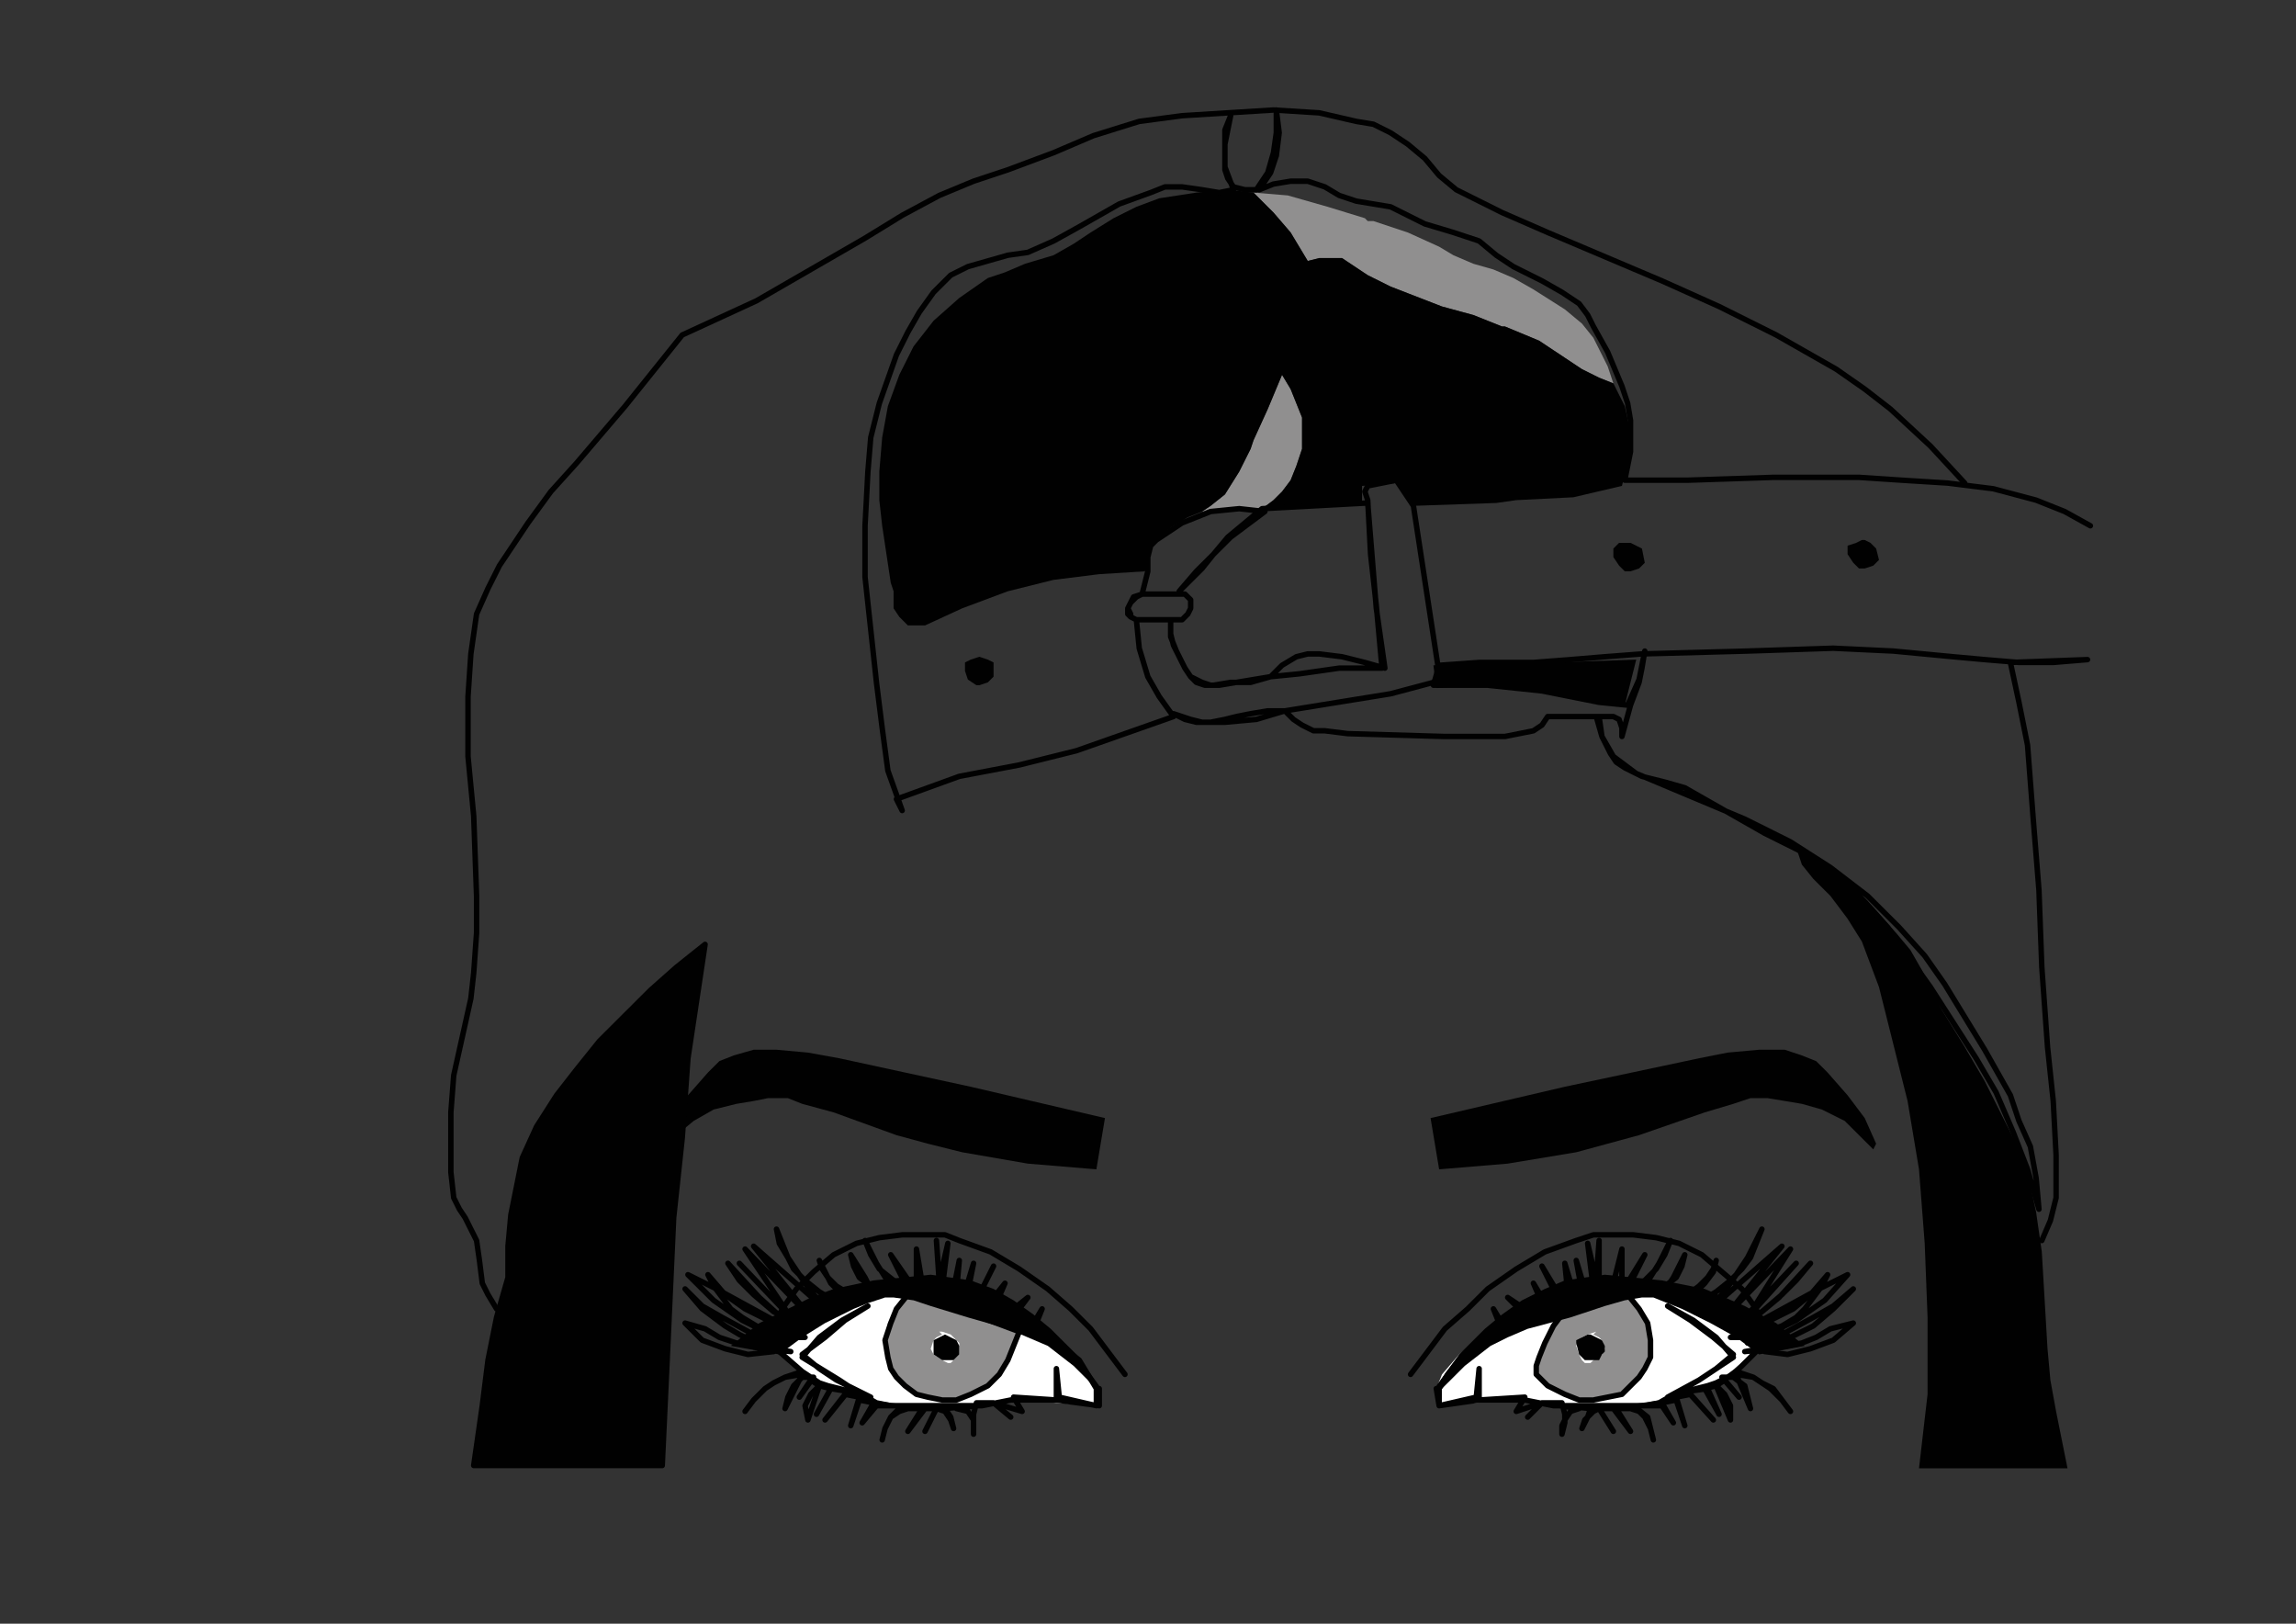 <?xml version="1.0" encoding="utf-8"?>
<!-- Generator: Adobe Illustrator 16.0.0, SVG Export Plug-In . SVG Version: 6.00 Build 0)  -->
<!DOCTYPE svg PUBLIC "-//W3C//DTD SVG 1.1 Tiny//EN" "http://www.w3.org/Graphics/SVG/1.1/DTD/svg11-tiny.dtd">
<svg version="1.1" baseProfile="tiny" id="Layer_1" xmlns="http://www.w3.org/2000/svg" xmlns:xlink="http://www.w3.org/1999/xlink"
	 x="0px" y="0px" width="841.89px" height="595.28px" viewBox="0 0 841.89 595.28" xml:space="preserve">
<rect x="0" y="0" width="841.89" height="595.28" fill="#333333" stroke="none"/>
<g>
	<polygon fill-rule="evenodd" fill="#FFFFFF" points="400.973,515.349 387.356,514.306 372.695,513.26 361.175,515.349 
		348.605,516.393 333.944,515.349 319.282,513.26 306.713,509.084 301.477,506.997 295.193,503.865 288.909,498.646 
		283.672,492.381 289.957,487.161 297.287,481.94 304.619,477.765 312.998,475.678 323.471,472.545 333.944,472.545 
		344.417,472.545 354.89,474.634 363.269,477.765 370.601,480.896 378.979,485.072 385.262,490.294 392.594,496.557 
		398.878,503.865 402.02,509.084 400.973,515.349 400.973,515.349 	"/>
	<polygon fill-rule="evenodd" fill="#FFFFFF" points="527.698,515.349 541.314,514.306 555.977,513.26 567.498,515.349 
		579.019,516.393 594.728,515.349 609.391,513.26 621.958,509.084 627.195,506.997 633.479,503.865 639.763,498.646 645,492.381 
		638.716,487.161 631.384,481.94 623.005,477.765 615.675,475.678 605.202,472.545 594.728,472.545 584.254,472.545 
		573.781,474.634 565.402,477.765 558.072,480.896 549.693,485.072 542.362,490.294 535.03,496.557 528.747,503.865 
		526.651,509.084 527.698,515.349 527.698,515.349 	"/>
	<path fill-rule="evenodd" fill="#908F8F" d="M596.823,475.678l-9.426,1.043l-4.19,1.044l-4.188,1.045l-4.19,3.131l-4.188,3.132
		l-3.142,4.176l-2.096,5.222l-2.095,6.263v2.089l1.048,2.087l1.047,2.089l2.096,1.044l4.188,2.089l5.237,2.087h6.283h1.047h4.19
		l4.188-1.044l6.285-3.132l4.188-5.22l2.096-4.176v-4.176v-4.176l-1.049-5.222l-2.095-5.219l-4.188-4.176l0,0l0,0l-1.047-1.044
		V475.678L596.823,475.678z M586.351,487.161l-2.097,2.087l2.097,1.046l1.047,1.044l1.047,3.132l-1.047,2.087l-3.144,2.089
		l-1.047,1.044l0,0h-2.095l-1.047-1.044l-1.047-2.089l-1.047-3.132l1.047-2.087l1.047-1.044l2.095-1.046l3.143-1.043l0,0
		L586.351,487.161L586.351,487.161z"/>
	<path fill-rule="evenodd" fill="#908F8F" d="M331.85,475.678l-3.142,4.176l-3.142,5.219l-1.047,5.222v4.176l1.047,4.176
		l1.047,4.176l5.237,5.22l5.238,3.132l4.188,1.044h4.188h2.094h5.237l5.237-2.087l4.188-2.089l3.142-4.176l4.19-5.22l2.094-6.265
		l2.094-4.176l-11.521-5.22l-10.473-4.176l-8.379-2.089l-9.426-1.043l-1.047-1.044L331.85,475.678L331.85,475.678L331.85,475.678
		L331.85,475.678z M345.464,488.205l3.141,1.043l1.047,1.046l1.049,1.044l1.047,1.043v1.044v3.132l-2.096,2.089l-1.047,1.044h-1.047
		l0,0l-2.094-1.044l-3.142-2.089l-1.047-2.087l1.047-3.132l1.047-1.044l2.094-1.046l-2.094-2.087l1.047,1.044H345.464
		L345.464,488.205z"/>
	<polygon fill-rule="evenodd" fill="#908F8F" points="470.096,137.421 464.86,149.95 459.623,161.434 458.575,164.565 
		454.387,172.917 449.149,181.27 443.912,185.446 440.771,187.534 442.865,187.534 453.34,186.489 462.764,186.489 466.954,183.358 
		470.096,180.226 473.239,176.049 475.333,170.829 477.428,164.565 477.428,159.346 477.428,153.081 475.333,147.862 
		473.239,142.642 470.096,137.421 	"/>
	<polygon fill-rule="evenodd" fill="#908F8F" points="487.9,94.617 492.091,94.617 495.232,96.705 498.373,98.793 501.517,100.882 
		509.896,105.058 528.747,112.365 540.268,115.498 550.74,119.673 551.788,119.673 564.355,124.894 573.781,131.158 
		580.065,135.333 586.351,138.466 591.586,140.554 590.539,137.421 589.491,134.29 584.254,123.849 580.065,118.63 573.781,113.41 
		562.261,106.102 554.93,101.926 547.6,98.793 540.268,96.705 532.936,93.574 527.698,90.441 516.179,85.222 503.611,81.045 
		501.517,81.045 500.47,80.002 486.854,75.826 472.191,71.65 459.623,70.605 466.954,77.914 473.239,85.222 479.521,95.662 
		483.712,94.617 487.9,94.617 	"/>
	<polygon fill-rule="evenodd" fill="#010101" points="450.196,69.562 438.677,70.605 425.061,72.693 416.683,75.826 408.305,80.002 
		399.926,85.222 393.643,89.398 386.31,93.574 375.838,96.705 368.504,99.837 362.222,101.926 351.749,109.234 342.323,117.585 
		334.991,126.981 329.755,137.421 325.565,148.905 323.471,160.39 322.424,172.917 322.424,183.358 323.471,192.754 
		326.612,213.633 327.66,216.766 327.66,218.854 327.66,223.029 329.755,226.162 332.897,229.293 337.087,229.293 339.182,229.293 
		352.796,223.029 369.554,216.766 386.31,212.59 403.067,210.502 419.825,209.458 420.872,204.238 421.919,200.061 426.107,195.885 
		430.298,192.754 435.535,189.622 440.771,187.534 443.912,185.446 449.149,181.27 454.387,172.917 458.575,164.565 
		459.623,161.434 464.86,149.95 470.096,137.421 473.239,142.642 475.333,147.862 477.428,153.081 477.428,159.346 477.428,164.565 
		475.333,170.829 473.239,176.049 470.096,180.226 466.954,183.358 462.764,186.489 499.421,184.401 499.421,178.137 
		511.99,177.094 518.272,185.446 548.646,184.401 555.977,183.358 576.924,182.313 594.728,178.137 595.776,173.961 
		596.823,168.741 597.87,158.302 595.776,148.905 591.586,140.554 591.586,140.554 586.351,138.466 580.065,135.333 
		573.781,131.158 564.355,124.894 551.788,119.673 550.74,119.673 540.268,115.498 528.747,112.365 509.896,105.058 
		501.517,100.882 498.373,98.793 495.232,96.705 492.091,94.617 487.9,94.617 483.712,94.617 479.521,95.662 473.239,85.222 
		466.954,77.914 459.623,70.605 450.196,69.562 	"/>
	<polygon fill-rule="evenodd" fill="#010101" points="595.776,258.525 599.965,241.822 569.593,242.865 547.6,242.865 
		525.604,243.91 526.651,252.261 541.314,251.218 557.023,252.261 567.498,254.349 577.972,256.437 589.491,258.525 
		595.776,258.525 	"/>
	<polygon fill-rule="evenodd" fill="#010101" points="658.614,310.727 668.041,316.989 678.514,324.297 686.893,332.649 
		695.271,342.046 700.509,348.309 704.697,355.617 712.029,370.233 720.407,383.805 727.737,396.334 736.116,413.037 
		740.307,421.39 743.448,429.741 746.59,444.357 748.686,458.974 749.732,476.721 750.779,494.47 751.827,505.954 753.921,517.438 
		758.111,538.317 703.65,538.317 706.791,511.173 706.791,482.985 705.744,455.842 703.65,428.697 699.462,403.641 693.177,378.585 
		688.986,361.882 685.846,353.53 682.704,345.177 677.467,336.825 671.182,328.473 668.041,325.341 664.899,322.21 660.709,316.989 
		658.614,310.727 	"/>
	<polygon fill-rule="evenodd" fill="#010101" points="258.537,346.222 248.063,354.573 238.638,362.926 229.211,372.32 
		219.786,381.718 211.407,392.156 204.076,401.554 196.744,413.037 191.508,424.521 189.414,434.961 187.318,445.401 
		186.271,456.885 186.271,468.369 182.082,482.985 178.939,498.646 176.845,515.349 173.703,537.273 242.827,537.273 
		244.921,492.381 247.016,446.444 250.158,417.214 252.253,387.98 258.537,346.222 	"/>
	<polygon fill-rule="evenodd" fill="#010101" points="577.972,491.338 577.972,492.381 579.019,496.557 581.112,498.646 
		583.207,498.646 586.351,498.646 587.397,496.557 588.444,495.514 588.444,493.425 587.397,491.338 585.303,490.294 
		583.207,489.248 582.16,489.248 580.065,490.294 577.972,491.338 	"/>
	<polygon fill-rule="evenodd" fill="#010101" points="342.323,491.338 342.323,492.381 342.323,496.557 345.464,498.646 
		347.559,498.646 349.653,498.646 351.749,496.557 351.749,495.514 351.749,493.425 350.702,491.338 348.605,490.294 
		346.511,489.248 346.511,489.248 344.417,490.294 342.323,491.338 	"/>
	<polygon fill-rule="evenodd" fill="#010101" points="645,384.85 633.479,385.894 623.005,387.98 573.781,398.421 524.557,409.905 
		527.698,428.697 552.835,426.608 577.972,422.433 589.491,419.301 601.012,416.17 625.102,407.816 635.574,404.686 
		641.857,402.597 647.095,402.597 648.142,402.597 654.426,403.641 660.709,404.686 668.041,406.772 676.419,410.949 
		681.656,416.17 686.893,421.39 687.939,419.301 683.751,409.905 677.467,401.554 670.135,393.202 665.946,389.026 660.709,386.938 
		654.426,384.85 647.095,384.85 645,384.85 	"/>
	
		<polyline fill="none" stroke="#010101" stroke-width="2" stroke-linecap="round" stroke-linejoin="round" stroke-miterlimit="10" points="
		517.226,503.865 523.51,495.514 529.795,487.161 538.172,479.854 545.503,472.545 555.977,465.237 566.451,458.974 
		577.972,454.798 584.254,452.709 589.491,452.709 598.918,452.709 607.296,453.753 615.675,455.842 624.054,460.018 
		631.384,466.28 638.716,472.545 643.953,479.854 647.095,489.248 647.095,495.514 655.473,496.557 663.852,494.47 672.23,491.338 
		679.561,485.072 671.182,487.161 665.946,490.294 660.709,492.381 650.235,494.47 639.763,495.514 646.047,494.47 652.332,492.381 
		658.614,489.248 664.899,486.118 672.23,479.854 679.561,472.545 672.23,478.81 664.899,482.985 653.379,489.248 640.81,492.381 
		650.235,488.205 658.614,484.029 669.088,476.721 677.467,467.326 666.993,472.545 634.527,490.294 640.81,490.294 
		647.095,488.205 653.379,486.118 658.614,482.985 661.758,479.854 664.899,475.678 668.041,471.502 670.135,467.326 
		663.852,474.634 657.567,479.854 649.188,484.029 639.763,486.118 652.332,475.678 663.852,463.149 658.614,469.413 
		653.379,474.634 646.047,480.896 637.668,485.072 658.614,463.149 640.81,482.985 656.521,457.929 632.431,482.985 
		653.379,456.885 627.195,479.854 634.527,470.458 640.81,461.061 646.047,450.62 643.953,455.842 641.857,461.061 638.716,465.237 
		634.527,469.413 629.289,473.589 624.054,476.721 618.816,475.678 621.958,473.589 625.102,470.458 628.242,466.28 
		629.289,462.104 628.242,465.237 626.148,468.369 623.005,471.502 618.816,474.634 609.391,474.634 613.579,468.369 
		617.77,460.018 616.723,464.193 614.628,468.369 610.438,471.502 603.106,471.502 608.344,463.149 612.532,454.798 
		610.438,460.018 607.296,465.237 603.106,469.413 596.823,472.545 603.106,460.018 594.728,473.589 594.728,457.929 
		591.586,470.458 586.351,470.458 586.351,454.798 585.303,469.413 582.16,455.842 584.254,472.545 581.112,472.545 
		577.972,462.104 580.065,473.589 574.828,473.589 573.781,463.149 576.924,473.589 571.687,474.634 565.402,464.193 
		570.64,474.634 565.402,477.765 562.261,470.458 565.402,475.678 557.023,479.854 552.835,475.678 559.119,479.854 
		549.693,485.072 547.6,479.854 550.74,485.072 572.734,481.94 569.593,486.118 566.451,492.381 564.355,497.601 563.308,500.732 
		563.308,503.865 565.402,505.954 567.498,508.041 573.781,511.173 579.019,513.26 584.254,513.26 589.491,512.217 594.728,511.173 
		597.87,508.041 601.012,504.908 603.106,501.778 605.202,497.601 605.202,491.338 604.153,485.072 601.012,479.854 
		596.823,474.634 569.593,481.94 557.023,485.072 549.693,487.161 544.456,490.294 539.221,494.47 535.03,498.646 530.842,503.865 
		527.698,509.084 527.698,515.349 541.314,512.217 542.362,501.778 542.362,513.26 559.119,512.217 555.977,517.438 
		565.402,514.306 560.167,519.525 565.402,514.306 572.734,514.306 573.781,518.481 573.781,521.613 572.734,525.79 
		572.734,522.657 573.781,520.568 575.875,517.438 579.019,516.393 571.687,515.349 583.207,516.393 582.16,519.525 
		580.065,523.701 581.112,520.568 584.254,517.438 586.351,516.393 591.586,524.744 586.351,516.393 591.586,516.393 
		597.87,524.744 592.633,516.393 597.87,516.393 601.012,517.438 603.106,519.525 605.202,523.701 606.249,527.877 605.202,523.701 
		604.153,519.525 598.918,515.349 604.153,515.349 609.391,515.349 613.579,521.613 609.391,514.306 614.628,513.26 617.77,522.657 
		614.628,512.217 619.863,511.173 628.242,520.568 618.816,510.13 626.148,509.084 630.337,518.481 625.102,509.084 
		629.289,508.041 632.431,511.173 634.527,515.349 634.527,520.568 629.289,508.041 632.431,505.954 637.668,512.217 
		631.384,504.908 635.574,504.908 639.763,508.041 640.81,512.217 641.857,516.393 636.621,503.865 642.906,504.908 
		646.047,506.997 649.188,509.084 653.379,513.26 656.521,517.438 653.379,513.26 650.235,509.084 646.047,506.997 642.906,504.908 
		636.621,502.821 643.953,495.514 636.621,502.821 633.479,504.908 629.289,506.997 626.148,508.041 621.958,509.084 
		611.484,512.217 623.005,505.954 629.289,501.778 635.574,496.557 628.242,490.294 619.863,484.029 611.484,478.81 
		620.911,484.029 629.289,490.294 635.574,497.601 623.005,505.954 615.675,510.13 608.344,514.306 603.106,515.349 597.87,515.349 
		586.351,515.349 577.972,515.349 569.593,515.349 559.119,513.26 550.74,513.26 542.362,513.26 527.698,515.349 526.651,509.084 	
		"/>
	<polygon fill-rule="evenodd" fill="#010101" points="588.444,467.326 581.112,468.369 573.781,469.413 566.451,472.545 
		558.072,476.721 550.74,481.94 544.456,487.161 535.03,496.557 526.651,508.041 528.747,509.084 537.124,500.732 546.551,493.425 
		552.835,490.294 560.167,487.161 575.875,482.985 588.444,478.81 595.776,476.721 602.059,475.678 606.249,475.678 
		611.484,477.765 616.723,479.854 627.195,485.072 636.621,490.294 645,496.557 661.758,493.425 651.283,485.072 639.763,478.81 
		632.431,475.678 625.102,472.545 609.391,469.413 598.918,468.369 588.444,467.326 	"/>
	
		<polyline fill="none" stroke="#010101" stroke-width="0" stroke-linecap="round" stroke-linejoin="round" stroke-miterlimit="10" points="
		515.131,473.589 509.896,478.81 504.658,485.072 500.47,491.338 497.326,497.601 496.279,503.865 495.232,510.13 495.232,522.657 
		494.186,537.273 	"/>
	
		<polyline fill="none" stroke="#010101" stroke-width="0" stroke-linecap="round" stroke-linejoin="round" stroke-miterlimit="10" points="
		436.582,517.438 436.582,506.997 435.535,497.601 432.394,487.161 428.203,478.81 	"/>
	<polygon fill-rule="evenodd" fill="#010101" points="282.625,402.597 288.909,402.597 294.146,404.686 305.666,407.816 
		328.708,416.17 340.229,419.301 352.796,422.433 376.885,426.608 402.02,428.697 405.161,409.905 355.939,398.421 307.76,387.98 
		296.24,385.894 284.72,384.85 283.672,384.85 276.341,384.85 269.01,386.938 263.773,389.026 259.583,393.202 252.253,401.554 
		245.968,409.905 241.78,419.301 242.827,421.39 248.063,416.17 254.347,410.949 261.679,406.772 270.057,404.686 276.341,403.641 
		281.578,402.597 282.625,402.597 	"/>
	
		<polyline fill="none" stroke="#010101" stroke-width="2" stroke-linecap="round" stroke-linejoin="round" stroke-miterlimit="10" points="
		412.493,503.865 406.208,495.514 399.926,487.161 392.594,479.854 384.215,472.545 373.742,465.237 363.269,458.974 
		351.749,454.798 346.511,452.709 340.229,452.709 330.802,452.709 322.424,453.753 314.045,455.842 305.666,460.018 
		298.334,466.28 292.051,472.545 286.814,479.854 282.625,489.248 283.672,495.514 274.246,496.557 265.868,494.47 257.489,491.338 
		251.205,485.072 258.537,487.161 263.773,490.294 270.057,492.381 279.482,494.47 289.957,495.514 283.672,494.47 277.388,492.381 
		271.104,489.248 265.868,486.118 257.489,479.854 251.205,472.545 257.489,478.81 264.82,482.985 276.341,489.248 288.909,492.381 
		280.531,488.205 272.152,484.029 261.679,476.721 252.253,467.326 262.726,472.545 295.193,490.294 288.909,490.294 
		282.625,488.205 277.388,486.118 272.152,482.985 267.962,479.854 264.82,475.678 261.679,471.502 259.583,467.326 
		265.868,474.634 273.199,479.854 281.578,484.029 289.957,486.118 278.436,475.678 266.915,463.149 271.104,469.413 
		276.341,474.634 283.672,480.896 292.051,485.072 271.104,463.149 289.957,482.985 273.199,457.929 297.287,482.985 
		276.341,456.885 302.524,479.854 295.193,470.458 288.909,461.061 284.72,450.62 285.767,455.842 288.909,461.061 291.004,465.237 
		295.193,469.413 300.43,473.589 305.666,476.721 310.903,475.678 307.76,473.589 304.619,470.458 302.524,466.28 300.43,462.104 
		301.477,465.237 303.572,468.369 306.713,471.502 311.95,474.634 320.329,474.634 317.187,468.369 311.95,460.018 312.998,464.193 
		315.092,468.369 319.282,471.502 326.612,471.502 321.376,463.149 317.187,454.798 319.282,460.018 322.424,465.237 
		327.66,469.413 332.897,472.545 326.612,460.018 336.038,473.589 336.038,457.929 338.134,470.458 344.417,470.458 343.37,454.798 
		344.417,469.413 347.559,455.842 345.464,472.545 349.653,472.545 351.749,462.104 350.702,473.589 354.89,473.589 
		356.986,463.149 353.843,473.589 359.081,474.634 364.316,464.193 359.081,474.634 365.363,477.765 368.504,470.458 
		364.316,475.678 373.742,479.854 376.885,475.678 371.648,479.854 380.026,485.072 382.121,479.854 378.979,485.072 
		356.986,481.94 373.742,488.205 371.648,493.425 369.554,498.646 366.41,503.865 362.222,508.041 355.939,511.173 350.702,513.26 
		345.464,513.26 340.229,512.217 336.038,511.173 331.85,508.041 328.708,504.908 326.612,501.778 325.565,497.601 324.518,491.338 
		326.612,485.072 328.708,479.854 332.897,474.634 360.127,481.94 373.742,485.072 380.026,487.161 386.31,490.294 390.5,494.47 
		395.737,498.646 398.878,503.865 402.02,509.084 402.02,515.349 388.404,512.217 387.356,501.778 387.356,513.26 371.648,512.217 
		374.791,517.438 364.316,514.306 370.601,519.525 364.316,514.306 358.033,514.306 356.986,518.481 356.986,521.613 
		356.986,525.79 356.986,522.657 356.986,520.568 354.89,517.438 350.702,516.393 358.033,515.349 346.511,516.393 348.605,519.525 
		349.653,523.701 348.605,520.568 346.511,517.438 343.37,516.393 339.182,524.744 343.37,516.393 339.182,516.393 332.897,524.744 
		338.134,516.393 332.897,516.393 329.755,517.438 326.612,519.525 324.518,523.701 323.471,527.877 324.518,523.701 
		326.612,519.525 330.802,515.349 325.565,515.349 321.376,515.349 316.139,521.613 320.329,514.306 315.092,513.26 311.95,522.657 
		315.092,512.217 309.855,511.173 302.524,520.568 310.903,510.13 304.619,509.084 299.382,518.481 304.619,509.084 300.43,508.041 
		297.287,511.173 295.193,515.349 296.24,520.568 300.43,508.041 297.287,505.954 293.098,512.217 298.334,504.908 294.146,504.908 
		291.004,508.041 288.909,512.217 287.861,516.393 294.146,503.865 287.861,504.908 283.672,506.997 280.531,509.084 
		276.341,513.26 273.199,517.438 276.341,513.26 280.531,509.084 283.672,506.997 287.861,504.908 294.146,502.821 285.767,495.514 
		294.146,502.821 297.287,504.908 300.43,506.997 303.572,508.041 307.76,509.084 319.282,512.217 306.713,505.954 300.43,501.778 
		294.146,496.557 302.524,490.294 309.855,484.029 318.234,478.81 308.809,484.029 300.43,490.294 294.146,497.601 307.76,505.954 
		314.045,510.13 321.376,514.306 326.612,515.349 332.897,515.349 343.37,515.349 351.749,515.349 360.127,515.349 370.601,513.26 
		378.979,513.26 387.356,513.26 403.067,515.349 403.067,509.084 	"/>
	<polygon fill-rule="evenodd" fill="#010101" points="327.66,475.678 334.991,476.721 341.276,478.81 354.89,482.985 
		369.554,487.161 376.885,490.294 384.215,493.425 393.643,500.732 402.02,509.084 403.067,508.041 394.69,496.557 385.262,487.161 
		378.979,481.94 371.648,476.721 364.316,472.545 355.939,469.413 348.605,468.369 341.276,467.326 330.802,468.369 
		320.329,469.413 305.666,472.545 297.287,475.678 291.004,478.81 278.436,485.072 267.962,493.425 285.767,496.557 
		294.146,490.294 302.524,485.072 312.998,479.854 318.234,477.765 324.518,475.678 327.66,475.678 	"/>
	
		<polyline fill="none" stroke="#010101" stroke-width="0" stroke-linecap="round" stroke-linejoin="round" stroke-miterlimit="10" points="
		183.129,468.369 182.082,455.842 182.082,442.269 183.129,434.961 185.224,427.654 191.508,414.081 196.744,402.597 
		204.076,393.202 219.786,375.453 231.306,362.926 242.827,352.484 254.347,342.046 267.962,332.649 279.482,327.43 
		291.004,323.254 303.572,318.032 315.092,312.813 321.376,308.638 327.66,303.418 329.755,300.285 331.85,297.153 338.134,291.934 
		337.087,296.11 334.991,300.285 329.755,308.638 323.471,313.856 317.187,316.989 307.76,321.165 299.382,324.297 289.957,327.43 
		281.578,330.562 273.199,335.781 264.82,341.001 250.158,352.484 237.59,363.969 226.069,376.496 214.549,389.026 204.076,402.597 
		195.697,415.125 192.555,421.39 189.414,427.654 187.318,439.138 186.271,449.577 186.271,458.974 185.224,468.369 183.129,478.81 
			"/>
	
		<polyline fill="none" stroke="#010101" stroke-width="2" stroke-linecap="round" stroke-linejoin="round" stroke-miterlimit="10" points="
		182.082,479.854 178.939,474.634 176.845,470.458 175.798,462.104 174.75,454.798 172.656,450.62 170.562,446.444 168.466,443.314 
		166.372,439.138 165.324,429.741 165.324,420.346 165.324,407.816 166.372,394.245 170.562,375.453 172.656,366.058 
		173.703,356.661 174.75,342.046 174.75,328.473 173.703,299.242 171.609,277.317 171.609,255.394 172.656,239.734 173.703,232.425 
		174.75,225.117 178.939,215.721 183.129,207.369 193.602,191.709 201.981,180.226 211.407,169.786 229.211,148.905 
		250.158,122.806 277.388,110.277 297.287,98.793 317.187,87.31 330.802,78.958 344.417,71.65 356.986,66.43 369.554,62.254 
		386.31,55.989 400.973,49.726 417.73,44.506 433.44,42.418 450.196,41.374 466.954,40.329 483.712,41.374 497.326,44.506 
		503.611,45.55 509.896,48.682 516.179,52.858 522.463,58.078 527.698,64.342 533.983,69.562 542.362,73.738 550.74,77.914 
		567.498,85.222 609.391,102.97 630.337,112.365 651.283,122.806 673.278,135.333 683.751,142.642 693.177,149.95 707.839,163.522 
		720.407,177.094 	"/>
	
		<polyline fill="none" stroke="#010101" stroke-width="2" stroke-linecap="round" stroke-linejoin="round" stroke-miterlimit="10" points="
		766.49,192.754 757.064,187.534 746.59,183.358 730.881,179.182 714.123,177.094 697.365,176.049 681.656,175.006 650.235,175.006 
		618.816,176.049 595.776,176.049 597.87,165.61 597.87,154.125 596.823,147.862 594.728,141.597 589.491,129.07 584.254,119.673 
		582.16,115.498 579.019,111.322 572.734,107.146 565.402,102.97 554.93,97.75 548.646,93.574 542.362,88.354 532.936,85.222 
		522.463,82.09 516.179,78.958 509.896,75.826 503.611,74.782 497.326,73.738 491.044,71.65 485.807,68.518 479.521,66.43 
		473.239,66.43 466.954,67.473 461.717,69.562 465.907,63.297 468.002,57.034 469.049,48.682 468.002,40.329 468.002,48.682 
		466.954,55.989 464.86,63.297 460.67,69.562 456.481,69.562 452.293,68.518 450.196,65.385 449.149,62.254 449.149,52.858 
		449.149,47.638 451.246,42.418 450.196,47.638 449.149,52.858 449.149,61.209 452.293,69.562 447.056,70.605 440.771,69.562 
		433.44,68.518 427.156,68.518 421.919,70.605 410.398,74.782 403.067,78.958 395.737,83.133 386.31,88.354 376.885,92.529 
		369.554,93.574 362.222,95.662 354.89,97.75 348.605,100.882 342.323,107.146 337.087,114.453 332.897,121.761 328.708,130.113 
		322.424,147.862 319.282,160.39 318.234,172.917 317.187,192.754 317.187,211.545 321.376,250.173 323.471,266.878 
		325.565,282.537 330.802,297.153 328.708,292.978 351.749,284.625 373.742,280.45 394.69,275.229 412.493,268.966 430.298,262.701 
		425.061,255.394 420.872,248.085 417.73,237.646 416.683,227.205 433.44,227.205 435.535,225.117 436.582,223.029 436.582,219.898 
		435.535,218.854 434.488,217.81 431.345,217.81 418.777,217.81 415.636,218.854 414.589,220.941 413.542,223.029 413.542,225.117 
		414.589,226.162 416.683,227.205 414.589,226.162 414.589,225.117 413.542,223.029 414.589,220.941 416.683,218.854 
		418.777,217.81 420.872,209.458 420.872,204.238 421.919,200.061 424.013,197.973 427.156,195.885 433.44,191.709 438.677,189.622 
		443.912,187.534 454.387,186.489 463.812,187.534 451.246,196.93 438.677,209.458 432.394,216.766 440.771,208.414 
		444.959,203.193 450.196,196.93 456.481,191.709 462.764,186.489 501.517,184.401 504.658,223.029 507.8,244.953 500.47,242.865 
		492.091,240.777 483.712,239.734 479.521,239.734 475.333,240.777 470.096,243.91 465.907,248.085 458.575,250.173 
		451.246,250.173 444.959,251.218 441.818,251.218 438.677,250.173 436.582,248.085 434.488,244.953 431.345,238.689 
		429.251,233.47 429.251,227.205 429.251,232.425 430.298,236.602 434.488,244.953 436.582,248.085 440.771,250.173 
		443.912,251.218 447.056,251.218 453.34,250.173 465.907,248.085 476.38,247.041 491.044,244.953 506.752,244.953 504.658,221.986 
		502.563,203.193 501.517,183.358 500.47,180.226 501.517,178.137 511.99,176.049 518.272,185.446 527.698,247.041 525.604,250.173 
		509.896,254.349 471.143,260.613 460.67,263.746 449.149,264.79 440.771,264.79 436.582,263.746 430.298,261.657 434.488,263.746 
		438.677,264.79 443.912,264.79 449.149,263.746 453.34,262.701 458.575,261.657 464.86,260.613 471.143,260.613 474.286,263.746 
		477.428,265.833 481.618,267.921 485.807,267.921 494.186,268.966 529.795,270.009 540.268,270.009 551.788,270.009 
		557.023,268.966 562.261,267.921 565.402,265.833 567.498,262.701 586.351,262.701 587.397,270.009 590.539,276.274 
		592.633,279.406 595.776,281.493 602.059,284.625 610.438,286.714 617.77,288.802 625.102,292.978 632.431,297.153 
		647.095,305.505 661.758,312.813 674.325,321.165 683.751,330.562 692.13,339.957 707.839,361.882 724.596,387.98 731.928,400.51 
		738.213,415.125 743.448,428.697 747.639,443.314 746.59,431.83 744.495,420.346 740.307,410.949 737.165,401.554 727.737,384.85 
		713.076,360.837 705.744,350.397 696.318,339.957 684.798,328.473 671.182,318.032 656.521,308.638 639.763,300.285 
		619.863,291.934 599.965,283.58 595.776,280.45 591.586,277.317 587.397,270.009 585.303,262.701 591.586,262.701 593.68,263.746 
		594.728,266.878 594.728,270.009 597.87,258.525 601.012,250.173 602.059,244.953 603.106,238.689 601.012,249.13 596.823,258.525 
		586.351,257.481 575.875,255.394 565.402,253.306 545.503,251.218 525.604,251.218 527.698,243.91 542.362,242.865 
		562.261,242.865 575.875,241.822 588.444,240.777 602.059,239.734 640.81,238.689 672.23,237.646 694.224,238.689 716.217,240.777 
		727.737,241.822 740.307,242.865 752.874,242.865 765.441,241.822 737.165,242.865 	"/>
	
		<polyline fill="none" stroke="#010101" stroke-width="2" stroke-linecap="round" stroke-linejoin="round" stroke-miterlimit="10" points="
		737.165,242.865 740.307,257.481 743.448,273.142 745.542,300.285 747.639,326.386 748.686,354.573 750.779,383.805 
		752.874,403.641 753.921,423.479 753.921,431.83 753.921,439.138 751.827,447.49 748.686,454.798 	"/>
	<polygon fill-rule="evenodd" fill="#010101" points="682.704,197.973 680.609,199.018 677.467,200.061 677.467,203.193 
		679.561,206.326 681.656,208.414 683.751,208.414 686.893,207.369 688.986,205.281 687.939,201.105 685.846,199.018 
		683.751,197.973 682.704,197.973 	"/>
	<polygon fill-rule="evenodd" fill="#010101" points="596.823,199.018 593.68,199.018 591.586,201.105 591.586,204.238 
		593.68,207.369 595.776,209.458 597.87,209.458 601.012,208.414 603.106,206.326 602.059,201.105 599.965,200.061 597.87,199.018 
		596.823,199.018 	"/>
	<polygon fill-rule="evenodd" fill="#010101" points="359.081,240.777 355.939,241.822 353.843,242.865 353.843,245.998 
		354.89,249.13 358.033,251.218 359.081,251.218 362.222,250.173 364.316,248.085 364.316,242.865 362.222,241.822 359.081,240.777 
		359.081,240.777 	"/>
	
		<polyline fill="none" stroke="#010101" stroke-width="0" stroke-linecap="round" stroke-linejoin="round" stroke-miterlimit="10" points="
		471.143,260.613 484.759,258.525 502.563,255.394 511.99,256.437 521.416,258.525 537.124,261.657 548.646,263.746 553.882,264.79 
		560.167,264.79 565.402,263.746 568.545,262.701 	"/>
	
		<polygon fill="none" stroke="#010101" stroke-width="0" stroke-linecap="round" stroke-linejoin="round" stroke-miterlimit="10" points="
		450.196,69.562 451.246,69.562 459.623,70.605 472.191,71.65 486.854,75.826 500.47,80.002 501.517,81.045 503.611,81.045 
		516.179,85.222 527.698,90.441 532.936,93.574 540.268,96.705 547.6,98.793 554.93,101.926 562.261,106.102 573.781,113.41 
		580.065,118.63 584.254,123.849 589.491,134.29 590.539,137.421 591.586,140.554 591.586,140.554 595.776,148.905 597.87,158.302 
		596.823,168.741 595.776,173.961 594.728,178.137 576.924,182.313 555.977,183.358 548.646,184.401 518.272,185.446 
		511.99,177.094 499.421,178.137 499.421,184.401 462.764,186.489 453.34,186.489 442.865,187.534 440.771,187.534 435.535,189.622 
		430.298,192.754 426.107,195.885 421.919,200.061 420.872,204.238 419.825,209.458 403.067,210.502 386.31,212.59 369.554,216.766 
		352.796,223.029 339.182,229.293 337.087,229.293 332.897,229.293 329.755,226.162 327.66,223.029 327.66,218.854 327.66,216.766 
		326.612,213.633 323.471,192.754 322.424,183.358 322.424,172.917 323.471,160.39 325.565,148.905 329.755,137.421 
		334.991,126.981 342.323,117.585 351.749,109.234 362.222,101.926 368.504,99.837 375.838,96.705 386.31,93.574 393.643,89.398 
		399.926,85.222 408.305,80.002 416.683,75.826 425.061,72.693 438.677,70.605 450.196,69.562 	"/>
	
		<polygon fill="none" stroke="#010101" stroke-width="0" stroke-linecap="round" stroke-linejoin="round" stroke-miterlimit="10" points="
		658.614,310.727 668.041,316.989 678.514,324.297 686.893,332.649 695.271,342.046 700.509,348.309 704.697,355.617 
		712.029,370.233 720.407,383.805 727.737,396.334 736.116,413.037 740.307,421.39 743.448,429.741 746.59,444.357 748.686,458.974 
		749.732,476.721 750.779,494.47 751.827,505.954 753.921,517.438 758.111,538.317 703.65,538.317 706.791,511.173 706.791,482.985 
		705.744,455.842 703.65,428.697 699.462,403.641 693.177,378.585 688.986,361.882 685.846,353.53 682.704,345.177 677.467,336.825 
		671.182,328.473 668.041,325.341 664.899,322.21 660.709,316.989 658.614,310.727 	"/>
	
		<polygon fill="none" stroke="#010101" stroke-width="2" stroke-linecap="round" stroke-linejoin="round" stroke-miterlimit="10" points="
		258.537,346.222 252.253,387.98 250.158,417.214 247.016,446.444 244.921,492.381 242.827,537.273 173.703,537.273 
		176.845,515.349 178.939,498.646 182.082,482.985 186.271,468.369 186.271,456.885 187.318,445.401 189.414,434.961 
		191.508,424.521 196.744,413.037 204.076,401.554 211.407,392.156 219.786,381.718 229.211,372.32 238.638,362.926 
		248.063,354.573 258.537,346.222 	"/>
</g>
</svg>
